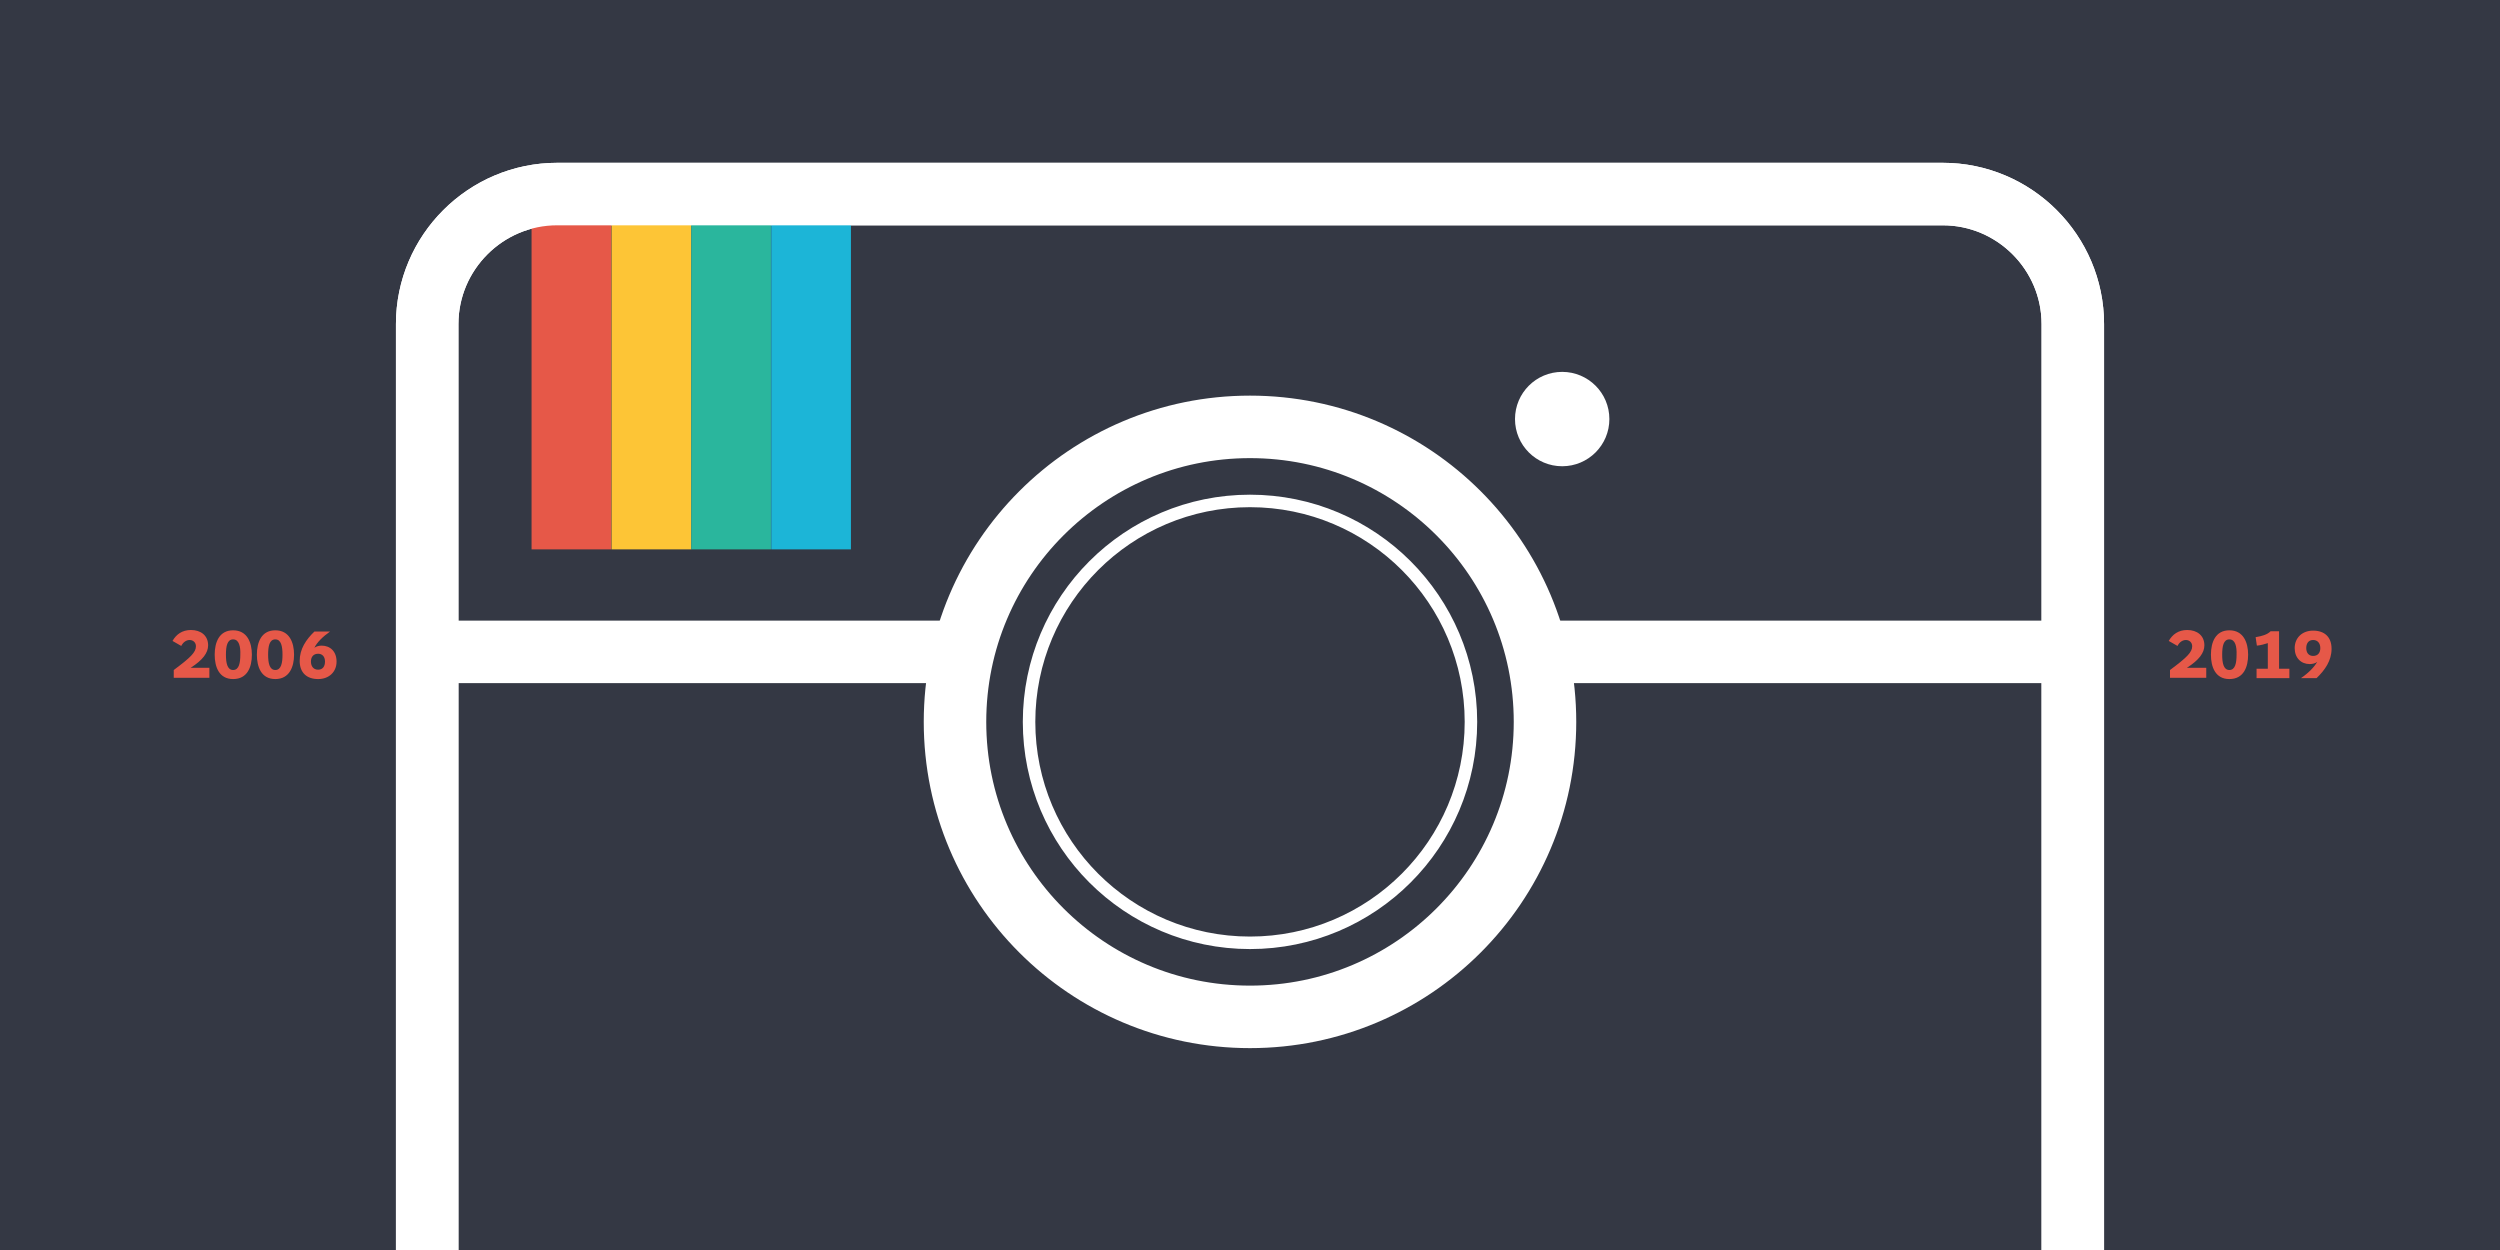 <?xml version="1.0" encoding="utf-8"?>
<!-- Generator: Adobe Illustrator 23.0.1, SVG Export Plug-In . SVG Version: 6.00 Build 0)  -->
<svg version="1.1" id="Layer_1" xmlns="http://www.w3.org/2000/svg" xmlns:xlink="http://www.w3.org/1999/xlink" x="0px" y="0px"
	 viewBox="0 0 800 400" style="enable-background:new 0 0 800 400;" xml:space="preserve">
<style type="text/css">
	.st0{fill:#343844;}
	.st1{fill:#343844;stroke:#FFFFFF;stroke-width:20;stroke-miterlimit:10;}
	.st2{fill:#E65848;}
	.st3{fill:#FDC536;}
	.st4{fill:#2AB69D;}
	.st5{fill:#1CB5D7;}
	.st6{fill:none;stroke:#FFFFFF;stroke-width:20;stroke-miterlimit:10;}
	.st7{fill:#FFFFFF;}
	.st8{fill:#343844;stroke:#FFFFFF;stroke-width:4;stroke-miterlimit:10;}
</style>
<rect class="st0" width="800" height="400"/>
<path class="st1" d="M136.7,400V103.7c0-22.9,18.7-41.6,41.6-41.6h443.4c22.9,0,41.6,18.7,41.6,41.6V400"/>
<g>
	<rect x="170.1" y="54.3" class="st2" width="25.5" height="121.5"/>
	<rect x="195.7" y="54.3" class="st3" width="25.5" height="121.5"/>
	<rect x="221.2" y="54.3" class="st4" width="25.5" height="121.5"/>
	<rect x="246.8" y="54.3" class="st5" width="25.5" height="121.5"/>
</g>
<path class="st6" d="M136.7,400V103.7c0-22.9,18.7-41.6,41.6-41.6h443.4c22.9,0,41.6,18.7,41.6,41.6V400"/>
<circle class="st7" cx="499.9" cy="134.1" r="15.1"/>
<line class="st1" x1="136.7" y1="208.6" x2="663.3" y2="208.6"/>
<circle class="st1" cx="400" cy="231" r="94.4"/>
<circle class="st8" cx="400" cy="231" r="70.7"/>
<g>
	<path class="st2" d="M55.6,217v-2.6c5.4-4,7.1-5.7,7.1-7.6c0-1.2-0.9-2-2-2c-1.1,0-2.1,0.7-2.7,1.9l-2.8-1.6
		c1.2-2.1,3.1-3.5,5.9-3.5c3.2,0,5.5,1.8,5.5,4.9c0,2.4-1.7,4.7-5.6,7.2H67v3.2H55.6z"/>
	<path class="st2" d="M74.6,217.3c-4.5,0-5.9-3.9-5.9-7.8c0-3.9,1.4-7.8,5.9-7.8c4.5,0,6,3.9,6,7.8
		C80.6,213.4,79.2,217.3,74.6,217.3z M74.6,204.6c-1.9,0-2.3,2.2-2.3,4.9c0,2.6,0.4,4.9,2.3,4.9c1.9,0,2.3-2.3,2.3-4.9
		C77,206.9,76.5,204.6,74.6,204.6z"/>
	<path class="st2" d="M88.1,217.3c-4.5,0-5.9-3.9-5.9-7.8c0-3.9,1.4-7.8,5.9-7.8c4.5,0,6,3.9,6,7.8
		C94.1,213.4,92.6,217.3,88.1,217.3z M88.1,204.6c-1.9,0-2.3,2.2-2.3,4.9c0,2.6,0.4,4.9,2.3,4.9c1.9,0,2.3-2.3,2.3-4.9
		C90.4,206.9,90,204.6,88.1,204.6z"/>
	<path class="st2" d="M100.6,207.3c0.6-0.5,1.6-0.7,2.3-0.7c2.8,0,4.8,1.9,4.8,5.1c0,3.3-2.4,5.6-5.9,5.6c-3.6,0-5.9-2-5.9-5.8
		c0-3.8,2-6.8,4.7-9.4h5C103.2,203.8,101.4,205.6,100.6,207.3z M101.8,214.3c1.5,0,2.2-1.1,2.2-2.6s-0.8-2.5-2.2-2.5
		c-1.5,0-2.3,1-2.3,2.5S100.3,214.3,101.8,214.3z"/>
</g>
<g>
	<path class="st2" d="M694.4,217v-2.6c5.4-4,7.1-5.7,7.1-7.6c0-1.2-0.9-2-2-2c-1.1,0-2.1,0.7-2.7,1.9l-2.8-1.6
		c1.2-2.1,3.1-3.5,5.9-3.5c3.2,0,5.5,1.8,5.5,4.9c0,2.4-1.7,4.7-5.6,7.2h6.2v3.2H694.4z"/>
	<path class="st2" d="M713.4,217.3c-4.5,0-5.9-3.9-5.9-7.8c0-3.9,1.4-7.8,5.9-7.8c4.5,0,6,3.9,6,7.8
		C719.4,213.4,718,217.3,713.4,217.3z M713.4,204.6c-1.9,0-2.3,2.2-2.3,4.9c0,2.6,0.4,4.9,2.3,4.9c1.9,0,2.3-2.3,2.3-4.9
		C715.8,206.9,715.3,204.6,713.4,204.6z"/>
	<path class="st2" d="M722.1,217v-3h3.6v-8.2c-0.9,0.3-2.3,0.7-3.5,0.8l-0.4-2.7c2.3-0.4,3.8-0.9,4.8-1.9h2.7v12h3.3v3H722.1z"/>
	<path class="st2" d="M741.5,211.8c-0.6,0.5-1.6,0.7-2.4,0.7c-2.8,0-4.8-2-4.8-5.1c0-3.3,2.4-5.6,5.9-5.6c3.6,0,5.9,2,5.9,5.8
		c0,3.8-2.1,6.8-4.8,9.4h-5C738.8,215.3,740.6,213.4,741.5,211.8z M740.2,204.8c-1.5,0-2.2,1.1-2.2,2.6s0.8,2.5,2.2,2.5
		c1.5,0,2.3-1,2.3-2.5S741.7,204.8,740.2,204.8z"/>
</g>
</svg>
